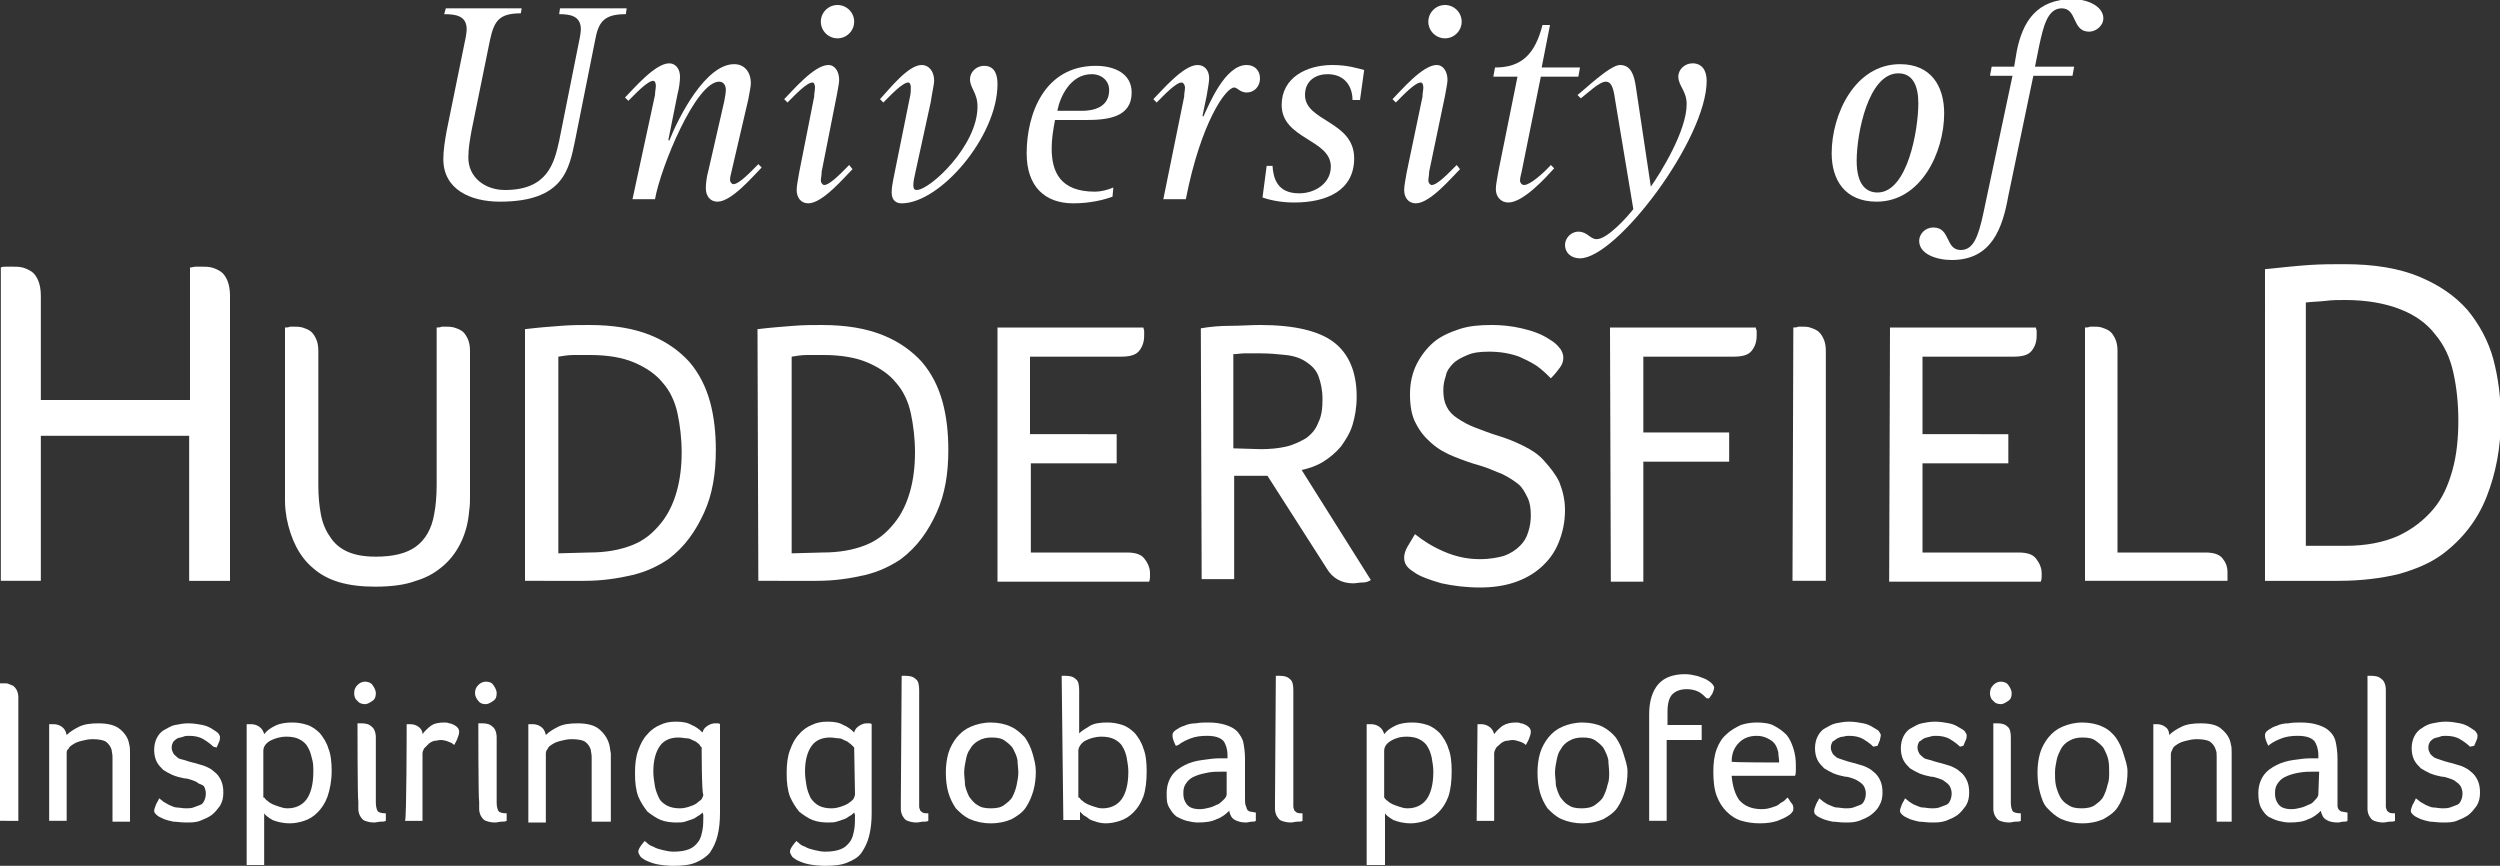 <svg xmlns="http://www.w3.org/2000/svg" xmlns:xlink="http://www.w3.org/1999/xlink" id="Layer_1" x="0px" y="0px" viewBox="0 0 300 103.9" style="enable-background:new 0 0 300 103.9;" xml:space="preserve"><rect x="0" y="0" width="300" height="103.9" fill="#333333" stroke="none"/><style type="text/css">	.st0{fill:#FFFFFF;}</style><g>	<g>		<path class="st0" d="M71.4,4.9c0.4-2.3,1.1-3.2,3.7-3.2L75.2,1h-8l-0.1,0.7c1.3,0,2.6,0.2,2.6,1.8c0,0.3-0.1,1-0.2,1.4l-2.4,12   c-0.6,2.7-1.4,5.9-6.5,5.9c-2.4,0-4.4-1.5-4.4-3.9c0-1.1,0.2-2.2,0.4-3.3l2.2-10.8c0.5-2.3,1.1-3.2,3.7-3.2L62.6,1h-9.1l-0.2,0.7   c1.4,0,2.7,0.2,2.7,1.8c0,0.3-0.1,1-0.2,1.4l-2.2,10.8c-0.2,1.1-0.4,2.3-0.4,3.4c0,3.6,3.2,5.1,6.8,5.1c7.7,0,8.3-4,9-7.3   L71.4,4.9z"></path>		<path class="st0" d="M75.9,23.9h2.7c0.7-3.9,4.9-14.1,7.7-14.1c0.5,0,0.8,0.4,0.8,1c0,0.3-0.1,0.9-0.2,1.4l-1.9,8.3   c-0.2,0.7-0.3,1.5-0.3,2.1c0,0.9,0.5,1.6,1.4,1.6c1.7,0,4.3-3.1,5.3-4.1l-0.4-0.4c-0.9,0.9-2.3,2.4-3,2.4c-0.2,0-0.4-0.3-0.4-0.5   c0-0.3,0.1-0.7,0.2-1.1l2-8.6c0.1-0.6,0.3-1.5,0.3-1.9c0-1.4-0.8-2.3-2-2.3c-3.4,0-6.6,6.2-7.8,9.2l-0.1-0.1l1.1-5.5   c0.2-0.7,0.3-1.6,0.3-2.1c0-0.9-0.5-1.6-1.3-1.6c-1.7,0-4.3,3.1-5.3,4.1l0.4,0.4c0.9-0.9,2.3-2.4,3-2.4c0.2,0,0.3,0.3,0.3,0.6   c0,0.3-0.1,0.7-0.1,1.1L75.9,23.9z"></path>		<path class="st0" d="M101.9,19.8c-0.9,0.9-2.3,2.4-3,2.4c-0.2,0-0.4-0.3-0.4-0.5c0-0.3,0.1-0.7,0.1-1.1l1.8-9.1   c0.1-0.6,0.3-1.5,0.3-1.9c0-1-0.5-1.8-1.3-1.8c-1.7,0-4.3,3.1-5.3,4.1l0.4,0.4c0.9-0.9,2.3-2.4,3-2.4c0.2,0,0.3,0.3,0.3,0.6   c0,0.3-0.1,0.7-0.1,1.1l-1.8,9.1c-0.1,0.7-0.3,1.5-0.3,2.1c0,0.9,0.5,1.6,1.4,1.6c1.7,0,4.3-3.1,5.3-4.1L101.9,19.8z M100.5,4.6   c1.1,0,2-0.9,2-2s-0.9-2-2-2c-1.1,0-2,0.9-2,2C98.5,3.7,99.4,4.6,100.5,4.6"></path>		<path class="st0" d="M111.7,12.2c0.1-0.8,0.4-2.1,0.4-2.5c0-1.1-0.6-1.9-1.5-1.9c-1.6,0-3.8,2.8-5,4.1l0.4,0.4   c0.9-0.9,2.3-2.4,3-2.4c0.2,0,0.3,0.3,0.3,0.6c0,0.3,0,0.7-0.1,1.1l-2,9.9c-0.1,0.5-0.2,1.1-0.2,1.6c0,1,0.6,1.3,1.2,1.3   c4.6,0,11.5-8,11.5-14.3c0-0.9-0.2-2.2-1.6-2.2c-1,0-1.7,0.8-1.7,1.6c0,1.1,0.9,1.6,0.9,3.3c0,4.7-5.7,10-7.3,10   c-0.3,0-0.4-0.2-0.4-0.6c0-0.4,0.1-0.8,0.2-1.3L111.7,12.2z"></path>		<path class="st0" d="M133.6,22.5c-0.7,0.3-1.5,0.5-2.2,0.5c-4.2,0-5.2-2.4-5.2-5.2c0-1.2,0.2-2.3,0.4-3.4h3.7   c2.6,0,5.5-0.3,5.5-3.3c0-2.3-2.1-3.2-4.3-3.2c-6.2,0-8.3,5.8-8.3,10.5c0,4,2.2,6,5.6,6c2.2,0,3.9-0.5,4.7-0.8L133.6,22.5z    M126.9,13.2c0.3-1.5,1.5-4.3,4.1-4.3c1.2,0,2.1,0.8,2.1,1.9c0,2.1-1.9,2.5-3.3,2.5H126.9z"></path>		<path class="st0" d="M139.6,23.9h2.7c1.8-9.2,4.8-13.4,5.8-13.4c0.4,0,0.7,0.6,1.5,0.6c0.9,0,1.6-0.7,1.6-1.7   c0-0.9-0.6-1.6-1.6-1.6c-2.6,0-4.5,4.7-5.2,6.2l-0.1-0.1l0.5-2.4c0.1-0.7,0.3-1.6,0.3-2.1c0-0.9-0.5-1.6-1.4-1.6   c-1.7,0-4.3,3.1-5.3,4.1l0.4,0.4c0.9-0.9,2.3-2.4,3-2.4c0.2,0,0.4,0.3,0.4,0.6c0,0.3-0.1,0.7-0.1,1.1L139.6,23.9z"></path>		<path class="st0" d="M163.2,12l0.5-3.6c-0.8-0.2-2-0.6-3.8-0.6c-3.1,0-6.1,1.5-6.1,4.8c0,4.1,5.9,4.1,5.9,7.4c0,2-1.9,3.2-3.8,3.2   c-2.7,0-3.1-1.9-3.2-3.3h-0.7l-0.5,3.8c0.6,0.2,1.9,0.6,3.8,0.6c4,0,7.2-1.5,7.2-5.3c0-4.5-5.9-4.4-5.9-7.6c0-1.8,1.4-2.5,2.7-2.5   c2.1,0,3,1.5,3,3.1L163.2,12z"></path>		<path class="st0" d="M174.8,19.8c-0.9,0.9-2.3,2.4-3,2.4c-0.2,0-0.4-0.3-0.4-0.5c0-0.3,0.1-0.7,0.1-1.1l1.9-9.1   c0.1-0.6,0.3-1.5,0.3-1.9c0-1-0.5-1.8-1.3-1.8c-1.7,0-4.3,3.1-5.3,4.1l0.4,0.4c0.9-0.9,2.3-2.4,3-2.4c0.2,0,0.3,0.3,0.3,0.6   c0,0.3-0.1,0.7-0.1,1.1l-1.9,9.1c-0.1,0.7-0.3,1.5-0.3,2.1c0,0.9,0.5,1.6,1.4,1.6c1.7,0,4.3-3.1,5.3-4.1L174.8,19.8z M173.4,4.6   c1.1,0,2-0.9,2-2s-0.9-2-2-2c-1.1,0-2,0.9-2,2C171.4,3.7,172.3,4.6,173.4,4.6"></path>		<path class="st0" d="M186.1,19.8c-0.9,1-2.5,2.4-3.2,2.4c-0.3,0-0.5-0.3-0.5-0.5c0-0.3,0.1-0.7,0.2-1.1l2.3-11.4h4.5l0.2-1.1H185   l1-5.1h-0.9c-0.9,3.5-2.5,5.1-5.7,5.1l-0.2,1.1h2.9l-2.3,11.4c-0.1,0.7-0.3,1.5-0.3,2.1c0,0.9,0.6,1.6,1.5,1.6   c1.8,0,4.5-3,5.5-4.1L186.1,19.8z"></path>		<path class="st0" d="M196.3,10.4c-0.2-1.4-0.6-2.6-1.9-2.6c-1.2,0-4.3,3-5.1,3.6l0.4,0.4c0.8-0.6,2.2-2,3-2c0.6,0,0.9,0.6,1.1,2.1   l2.2,13.2c-0.7,0.9-3.1,3.6-4.4,3.6c-0.8,0-1.1-0.9-2.2-0.9c-0.9,0-1.6,0.8-1.6,1.6c0,0.9,0.7,1.6,1.8,1.6   c4.4,0,15.2-14.3,15.2-21.3c0-1.3-0.6-2.1-1.7-2.1c-0.9,0-1.7,0.7-1.7,1.6c0,1.1,1,1.7,1,3.3c0,3.2-3.1,8.2-4.3,9.9L196.3,10.4z"></path>		<path class="st0" d="M225.2,24.2c5.3,0,8.1-5.9,8.1-10.6c0-3.3-1.6-5.9-5.3-5.9c-5.4,0-8.2,6-8.2,10.7   C219.8,21.6,221.4,24.2,225.2,24.2 M222.8,19.3c0-3.3,1.4-10.5,5-10.5c1.8,0,2.4,1.6,2.4,3.6c0,3.2-1.3,10.7-4.9,10.7   C223.9,23.1,222.8,22.1,222.8,19.3"></path>		<path class="st0" d="M244,9.1h4.7l0.2-1.1h-4.7l0.5-2.5c0.5-2.3,1-4.5,2.7-4.5c1.9,0,1.2,2.8,3.3,2.8c0.8,0,1.7-0.7,1.7-1.6   c0-1.4-1.8-2.3-3.7-2.3c-4.3,0-6,2.7-6.7,6.3l-0.3,1.8h-2.7l-0.2,1.1h2.7L238,25.6c-0.6,2.8-1.2,4.4-2.7,4.4   c-1.9,0-1.2-2.7-3.3-2.7c-1,0-1.7,0.8-1.7,1.6c0,1.6,2.1,2.3,3.9,2.3c4.8,0,6.1-3.8,6.8-7.7L244,9.1z"></path>	</g>	<g>		<path class="st0" d="M0,82c0.1,0,0.2,0,0.3,0c0.1,0,0.2,0,0.3,0c0.2,0,0.3,0,0.5,0.1s0.3,0.1,0.5,0.2c0.1,0.1,0.3,0.3,0.4,0.5   c0.1,0.2,0.2,0.5,0.2,0.8v14.9H0V82z"></path>		<path class="st0" d="M5.9,86.9c0.1,0,0.2,0,0.3,0c0.1,0,0.1,0,0.2,0c0.4,0,0.7,0.1,1,0.3c0.3,0.2,0.5,0.5,0.6,1   c0.4-0.4,0.9-0.7,1.5-1c0.6-0.3,1.4-0.4,2.3-0.4c1.1,0,2,0.2,2.6,0.7c0.6,0.5,1,1.1,1.1,1.8c0.1,0.3,0.1,0.7,0.1,1.1   c0,0.4,0,0.8,0,1.2v7h-2.1v-6.9c0-0.3,0-0.6,0-0.9s-0.1-0.6-0.1-0.8c-0.1-0.4-0.4-0.8-0.7-1s-0.9-0.3-1.6-0.3   c-0.5,0-0.9,0.1-1.3,0.2c-0.4,0.1-0.7,0.2-1,0.4c-0.3,0.2-0.5,0.3-0.6,0.6C8.1,89.9,8,90.1,8,90.3v8.2H5.9V86.9z"></path>		<path class="st0" d="M25.6,89.6c-0.3-0.3-0.7-0.6-1.2-0.9s-1.1-0.4-1.7-0.4c-0.2,0-0.5,0-0.7,0.1s-0.5,0.1-0.7,0.2   s-0.4,0.3-0.5,0.4c-0.1,0.2-0.2,0.4-0.2,0.7c0,0.3,0.1,0.5,0.2,0.7s0.3,0.3,0.5,0.5s0.5,0.2,0.8,0.3c0.3,0.1,0.6,0.2,1,0.3   c0.5,0.1,1,0.3,1.4,0.4c0.5,0.2,0.9,0.4,1.2,0.7c0.4,0.3,0.6,0.6,0.8,1c0.2,0.4,0.3,0.9,0.3,1.5s-0.1,1.1-0.4,1.6   c-0.3,0.4-0.6,0.8-1,1.1c-0.4,0.3-0.9,0.5-1.4,0.7c-0.5,0.2-1.1,0.2-1.7,0.2c-0.6,0-1.1-0.1-1.5-0.1c-0.5-0.1-0.8-0.2-1.1-0.3   c-0.4-0.2-0.7-0.3-0.9-0.5c-0.2-0.2-0.3-0.3-0.3-0.5c0-0.2,0.1-0.4,0.2-0.7s0.3-0.5,0.4-0.8c0.1,0.1,0.3,0.2,0.5,0.4   c0.2,0.1,0.5,0.3,0.7,0.4c0.3,0.1,0.6,0.3,0.9,0.3s0.7,0.1,1.1,0.1c0.3,0,0.6,0,0.9-0.1s0.5-0.2,0.8-0.3s0.4-0.3,0.5-0.5   c0.1-0.2,0.2-0.5,0.2-0.9c0-0.3-0.1-0.6-0.2-0.8S24,94.1,23.8,94c-0.2-0.2-0.5-0.3-0.8-0.4c-0.3-0.1-0.6-0.2-0.9-0.2   c-0.5-0.1-0.9-0.2-1.4-0.4c-0.4-0.2-0.8-0.4-1.1-0.6c-0.3-0.3-0.6-0.6-0.8-1s-0.3-0.9-0.3-1.4c0-0.5,0.1-1,0.3-1.4   c0.2-0.4,0.5-0.8,0.9-1s0.8-0.5,1.3-0.6s1-0.2,1.6-0.2c0.6,0,1.2,0.1,1.7,0.2s0.9,0.3,1.2,0.5c0.3,0.2,0.5,0.3,0.7,0.5   c0.1,0.2,0.2,0.3,0.2,0.4c0,0.2,0,0.4-0.1,0.6c-0.1,0.2-0.2,0.5-0.3,0.7L25.6,89.6z"></path>		<path class="st0" d="M29.6,86.9c0.1,0,0.2,0,0.3,0c0.1,0,0.1,0,0.2,0c0.4,0,0.7,0.1,1,0.3s0.5,0.5,0.6,0.9c0.3-0.4,0.7-0.7,1.3-1   c0.6-0.3,1.3-0.4,2.1-0.4c0.6,0,1.2,0.1,1.8,0.3c0.6,0.2,1.1,0.6,1.5,1c0.4,0.5,0.8,1.1,1,1.8c0.3,0.7,0.4,1.7,0.4,2.7   c0,1.2-0.2,2.2-0.5,3.1c-0.3,0.8-0.7,1.4-1.2,1.9c-0.5,0.5-1,0.8-1.6,1c-0.6,0.2-1.2,0.3-1.7,0.3c-0.9,0-1.6-0.2-2.1-0.4   c-0.5-0.3-0.9-0.6-1-0.8v6.2h-2.1V86.9z M31.7,95.7c0.1,0.1,0.2,0.3,0.4,0.4c0.2,0.2,0.4,0.3,0.6,0.4c0.2,0.1,0.5,0.2,0.8,0.3   c0.3,0.1,0.6,0.2,1,0.2c1,0,1.8-0.4,2.3-1.1c0.5-0.7,0.8-1.8,0.8-3.3c0-0.6,0-1.1-0.2-1.7c-0.1-0.5-0.3-1-0.5-1.3   c-0.2-0.4-0.6-0.7-1-0.9c-0.4-0.2-0.9-0.3-1.5-0.3c-0.8,0-1.4,0.2-2,0.5c-0.5,0.3-0.8,0.7-0.8,1.2V95.7z"></path>		<path class="st0" d="M42.5,83.2c0-0.4,0.1-0.7,0.4-1s0.6-0.4,0.9-0.4s0.7,0.1,0.9,0.4s0.4,0.6,0.4,1c0,0.4-0.1,0.7-0.4,0.9   s-0.6,0.4-0.9,0.4s-0.7-0.1-0.9-0.4C42.6,83.9,42.5,83.5,42.5,83.2z M42.9,86.8c0.1,0,0.2,0,0.3,0s0.1,0,0.2,0   c0.5,0,0.9,0.1,1.2,0.4c0.3,0.2,0.5,0.7,0.5,1.3v7.8c0,0.5,0.1,0.8,0.2,1c0.1,0.2,0.5,0.3,1,0.3v0.9c-0.2,0.1-0.3,0.1-0.6,0.1   c-0.3,0-0.5,0.1-0.8,0.1c-0.5,0-0.8-0.1-1.1-0.2s-0.4-0.3-0.6-0.6c-0.1-0.2-0.2-0.5-0.2-0.8s0-0.6,0-0.9   C42.9,96.1,42.9,86.8,42.9,86.8z"></path>		<path class="st0" d="M48.8,86.9c0.1,0,0.2,0,0.3,0s0.1,0,0.1,0c0.4,0,0.7,0.1,1,0.3c0.3,0.2,0.5,0.5,0.5,0.9c0.2-0.3,0.6-0.7,1-1   s1-0.4,1.6-0.4c0.2,0,0.4,0,0.6,0.1c0.2,0,0.4,0.1,0.6,0.2c0.2,0.1,0.3,0.2,0.4,0.3c0.1,0.1,0.2,0.3,0.2,0.5   c0,0.3-0.1,0.5-0.2,0.8c-0.1,0.3-0.3,0.6-0.4,0.8c-0.2-0.2-0.4-0.3-0.7-0.4c-0.2-0.1-0.6-0.2-0.9-0.2c-0.3,0-0.5,0.1-0.8,0.1   c-0.3,0.1-0.5,0.2-0.7,0.4c-0.2,0.2-0.3,0.3-0.5,0.5c-0.1,0.2-0.2,0.4-0.2,0.6v8.1h-2.1C48.8,98.5,48.8,86.9,48.8,86.9z"></path>		<path class="st0" d="M57,83.2c0-0.4,0.1-0.7,0.4-1s0.6-0.4,0.9-0.4c0.4,0,0.7,0.1,0.9,0.4s0.4,0.6,0.4,1c0,0.4-0.1,0.7-0.4,0.9   s-0.6,0.4-0.9,0.4c-0.4,0-0.7-0.1-0.9-0.4C57.2,83.9,57,83.5,57,83.2z M57.4,86.8c0.1,0,0.2,0,0.3,0s0.1,0,0.2,0   c0.5,0,0.9,0.1,1.2,0.4c0.3,0.2,0.5,0.7,0.5,1.3v7.8c0,0.5,0.1,0.8,0.2,1c0.1,0.2,0.5,0.3,1,0.3v0.9c-0.2,0.1-0.3,0.1-0.6,0.1   c-0.3,0-0.5,0.1-0.8,0.1c-0.5,0-0.8-0.1-1.1-0.2s-0.4-0.3-0.6-0.6c-0.1-0.2-0.2-0.5-0.2-0.8c0-0.3,0-0.6,0-0.9   C57.4,96.1,57.4,86.8,57.4,86.8z"></path>		<path class="st0" d="M63.4,86.9c0.1,0,0.2,0,0.3,0s0.1,0,0.2,0c0.4,0,0.7,0.1,1,0.3c0.3,0.2,0.5,0.5,0.6,1c0.4-0.4,0.9-0.7,1.5-1   s1.4-0.4,2.3-0.4c1.1,0,2,0.2,2.6,0.7s1,1.1,1.2,1.8c0.1,0.3,0.1,0.7,0.2,1.1c0,0.4,0,0.8,0,1.2v7H71v-6.9c0-0.3,0-0.6,0-0.9   c0-0.3-0.1-0.6-0.1-0.8c-0.1-0.4-0.4-0.8-0.7-1s-0.9-0.3-1.6-0.3c-0.5,0-0.9,0.1-1.3,0.2c-0.4,0.1-0.7,0.2-1,0.4   c-0.3,0.2-0.5,0.3-0.6,0.6c-0.2,0.2-0.2,0.4-0.2,0.6v8.2h-2.1L63.4,86.9L63.4,86.9z"></path>		<path class="st0" d="M84.3,97.5c-0.1,0.1-0.3,0.3-0.5,0.4s-0.4,0.3-0.7,0.4c-0.3,0.1-0.6,0.2-0.9,0.3c-0.3,0.1-0.7,0.1-1.1,0.1   c-0.6,0-1.3-0.1-1.8-0.3s-1.1-0.6-1.6-1c-0.4-0.5-0.8-1.1-1.1-1.8c-0.3-0.8-0.4-1.7-0.4-2.8c0-1.1,0.1-2,0.4-2.8s0.6-1.4,1.1-1.9   c0.4-0.5,1-0.9,1.5-1.1c0.6-0.3,1.2-0.4,1.9-0.4c0.8,0,1.4,0.1,1.9,0.4c0.5,0.2,0.9,0.5,1.3,0.9c0.1-0.4,0.3-0.6,0.6-0.8   c0.3-0.2,0.6-0.3,0.9-0.3c0.1,0,0.2,0,0.3,0s0.2,0,0.3,0.1v10.7c0,1-0.1,1.9-0.3,2.7s-0.5,1.4-0.9,2c-0.4,0.5-1,0.9-1.7,1.2   s-1.6,0.4-2.7,0.4c-0.8,0-1.5-0.1-2-0.2s-1-0.3-1.4-0.5c-0.3-0.2-0.5-0.3-0.6-0.5s-0.2-0.3-0.2-0.5c0-0.2,0.1-0.4,0.3-0.7   s0.4-0.5,0.5-0.6c0,0.1,0.1,0.1,0.3,0.3s0.4,0.3,0.7,0.4c0.3,0.2,0.7,0.3,1.1,0.4c0.4,0.1,0.9,0.2,1.3,0.2c0.8,0,1.4-0.1,1.9-0.3   c0.5-0.2,0.8-0.5,1.1-0.9s0.4-0.9,0.5-1.4s0.1-1.2,0.1-1.8L84.3,97.5L84.3,97.5z M84.2,89.7L84.2,89.7c-0.1-0.1-0.2-0.2-0.3-0.4   c-0.2-0.1-0.3-0.3-0.6-0.4s-0.5-0.3-0.8-0.3s-0.7-0.1-1.1-0.1c-0.9,0-1.7,0.3-2.2,1s-0.8,1.7-0.8,3.1c0,0.6,0.1,1.2,0.2,1.8   c0.1,0.5,0.3,1,0.5,1.4c0.2,0.4,0.6,0.7,1,0.9s0.9,0.3,1.5,0.3c0.4,0,0.8-0.1,1.1-0.2s0.6-0.2,0.9-0.4c0.2-0.2,0.4-0.3,0.6-0.5   c0.1-0.2,0.2-0.4,0.2-0.6C84.2,95.4,84.2,89.7,84.2,89.7z"></path>		<path class="st0" d="M102.5,97.5c-0.1,0.1-0.3,0.3-0.5,0.4s-0.4,0.3-0.7,0.4c-0.3,0.1-0.6,0.2-0.9,0.3c-0.3,0.1-0.7,0.1-1.1,0.1   c-0.6,0-1.3-0.1-1.8-0.3s-1.1-0.6-1.6-1c-0.4-0.5-0.8-1.1-1.1-1.8c-0.3-0.8-0.4-1.7-0.4-2.8c0-1.1,0.1-2,0.4-2.8s0.6-1.4,1.1-1.9   c0.4-0.5,1-0.9,1.5-1.1c0.6-0.3,1.2-0.4,1.9-0.4c0.8,0,1.4,0.1,1.9,0.4c0.5,0.2,0.9,0.5,1.3,0.9c0.1-0.4,0.3-0.6,0.6-0.8   c0.3-0.2,0.6-0.3,0.9-0.3c0.1,0,0.2,0,0.3,0s0.2,0,0.3,0.1v10.7c0,1-0.1,1.9-0.3,2.7c-0.2,0.8-0.5,1.4-0.9,2s-1,0.9-1.7,1.2   s-1.6,0.4-2.7,0.4c-0.8,0-1.5-0.1-2-0.2s-1-0.3-1.4-0.5c-0.3-0.2-0.5-0.3-0.6-0.5c-0.1-0.2-0.2-0.3-0.2-0.5c0-0.2,0.1-0.4,0.3-0.7   s0.4-0.5,0.5-0.6c0,0.1,0.1,0.1,0.3,0.3s0.4,0.3,0.7,0.4c0.3,0.2,0.7,0.3,1.1,0.4c0.4,0.1,0.9,0.2,1.3,0.2c0.8,0,1.4-0.1,1.9-0.3   c0.5-0.2,0.8-0.5,1.1-0.9c0.3-0.4,0.4-0.9,0.5-1.4s0.1-1.2,0.1-1.8L102.5,97.5L102.5,97.5z M102.5,89.7L102.5,89.7   c-0.1-0.1-0.2-0.2-0.4-0.4c-0.2-0.1-0.3-0.3-0.6-0.4s-0.5-0.3-0.8-0.3s-0.7-0.1-1.1-0.1c-0.9,0-1.7,0.3-2.2,1s-0.8,1.7-0.8,3.1   c0,0.6,0.1,1.2,0.2,1.8c0.1,0.5,0.3,1,0.5,1.4c0.3,0.4,0.6,0.7,1,0.9s0.9,0.3,1.5,0.3c0.4,0,0.8-0.1,1.1-0.2s0.6-0.2,0.9-0.4   s0.4-0.3,0.6-0.5c0.1-0.2,0.2-0.4,0.2-0.6L102.5,89.7L102.5,89.7z"></path>		<path class="st0" d="M108.2,81.1c0.1,0,0.2,0,0.3,0s0.1,0,0.2,0c0.5,0,0.9,0.1,1.2,0.4c0.3,0.2,0.4,0.7,0.4,1.3v13.4   c0,0.2,0,0.4,0,0.6c0,0.2,0.1,0.3,0.1,0.4s0.2,0.2,0.3,0.3c0.2,0.1,0.4,0.1,0.7,0.1v0.9c-0.2,0.1-0.3,0.1-0.6,0.1   c-0.3,0-0.5,0.1-0.8,0.1c-0.5,0-0.8-0.1-1.1-0.2s-0.4-0.3-0.6-0.6c-0.1-0.2-0.2-0.5-0.2-0.8c0-0.3,0-0.6,0-0.9L108.2,81.1   L108.2,81.1z"></path>		<path class="st0" d="M124.3,92.6c0,0.8-0.1,1.6-0.3,2.3c-0.2,0.7-0.5,1.4-0.9,2s-1,1-1.7,1.4c-0.7,0.3-1.5,0.5-2.5,0.5   c-1,0-1.8-0.2-2.5-0.5c-0.7-0.3-1.2-0.8-1.7-1.3c-0.4-0.6-0.7-1.2-0.9-1.9c-0.2-0.7-0.3-1.5-0.3-2.4c0-0.8,0.1-1.6,0.3-2.3   c0.2-0.7,0.6-1.4,1-1.9c0.5-0.6,1-1,1.7-1.3s1.5-0.5,2.4-0.5c0.9,0,1.8,0.2,2.4,0.5c0.7,0.3,1.2,0.8,1.7,1.3   c0.4,0.6,0.7,1.2,0.9,1.9S124.3,91.8,124.3,92.6z M122.2,92.7c0-0.5-0.1-1-0.1-1.5c-0.1-0.5-0.3-0.9-0.5-1.3s-0.6-0.7-1-1   c-0.4-0.3-0.9-0.4-1.6-0.4c-0.6,0-1.1,0.1-1.6,0.4c-0.4,0.2-0.8,0.6-1,1c-0.3,0.4-0.4,0.8-0.5,1.3s-0.2,1-0.2,1.5s0.1,1,0.1,1.5   c0.1,0.5,0.3,1,0.5,1.4c0.3,0.4,0.6,0.8,1,1c0.4,0.3,0.9,0.4,1.6,0.4c0.7,0,1.2-0.1,1.6-0.4c0.4-0.3,0.8-0.6,1-1s0.4-0.9,0.5-1.4   C122.1,93.7,122.2,93.2,122.2,92.7z"></path>		<path class="st0" d="M127.4,81.1c0.1,0,0.2,0,0.3,0s0.1,0,0.2,0c0.5,0,0.9,0.1,1.2,0.4c0.3,0.2,0.4,0.7,0.4,1.3v5.2   c0.3-0.3,0.8-0.6,1.3-0.9c0.5-0.3,1.2-0.4,2.1-0.4c0.6,0,1.2,0.1,1.8,0.3s1.1,0.6,1.5,1c0.4,0.5,0.8,1.1,1,1.8   c0.3,0.7,0.4,1.7,0.4,2.7c0,1.2-0.1,2.2-0.4,3.1c-0.3,0.8-0.7,1.4-1.2,1.9c-0.5,0.5-1,0.8-1.6,1c-0.6,0.2-1.2,0.3-1.7,0.3   c-0.5,0-0.9-0.1-1.2-0.2s-0.7-0.2-0.9-0.4s-0.5-0.3-0.6-0.4c-0.2-0.2-0.3-0.3-0.4-0.4v1h-2L127.4,81.1L127.4,81.1z M129.5,95.7   c0.1,0.1,0.2,0.3,0.4,0.4c0.2,0.2,0.4,0.3,0.6,0.4s0.5,0.2,0.8,0.3s0.6,0.2,1,0.2c1,0,1.8-0.4,2.3-1.1c0.5-0.7,0.8-1.8,0.8-3.3   c0-0.6-0.1-1.1-0.2-1.7c-0.1-0.5-0.3-1-0.5-1.3c-0.2-0.4-0.6-0.7-1-0.9c-0.4-0.2-0.9-0.3-1.5-0.3c-0.8,0-1.4,0.2-2,0.5   c-0.5,0.3-0.8,0.8-0.8,1.2V95.7z"></path>		<path class="st0" d="M141.1,89.5c-0.1-0.2-0.2-0.4-0.3-0.7s-0.1-0.4-0.1-0.6c0-0.2,0.1-0.4,0.4-0.6c0.3-0.2,0.6-0.4,1-0.5   c0.4-0.2,0.9-0.3,1.4-0.3c0.5-0.1,1-0.1,1.5-0.1c0.8,0,1.5,0.1,2.1,0.3c0.6,0.2,1,0.4,1.4,0.8c0.3,0.4,0.6,0.8,0.7,1.3   s0.2,1.2,0.2,1.9v4.8c0,0.4,0,0.7,0.1,0.9s0.1,0.4,0.2,0.5s0.2,0.2,0.4,0.2c0.1,0,0.4,0.1,0.6,0.1v1c-0.1,0.1-0.3,0.1-0.5,0.1   c-0.2,0-0.4,0.1-0.7,0.1c-0.5,0-0.9-0.1-1.3-0.3c-0.4-0.2-0.6-0.6-0.7-1.1c-0.4,0.4-0.9,0.8-1.5,1c-0.6,0.3-1.3,0.4-2.3,0.4   c-0.4,0-0.9-0.1-1.3-0.2c-0.4-0.1-0.8-0.3-1.2-0.5c-0.4-0.3-0.6-0.6-0.9-1.1s-0.3-1-0.3-1.7c0-0.8,0.2-1.5,0.6-2.1s1-1,1.6-1.3   c0.6-0.3,1.3-0.5,2.1-0.6c0.7-0.1,1.4-0.2,2-0.2c0.1,0,0.3,0,0.5,0s0.4,0,0.5,0v-0.4c0-0.7-0.2-1.3-0.5-1.7c-0.4-0.4-1-0.6-2-0.6   c-0.7,0-1.4,0.1-1.9,0.3c-0.5,0.2-1,0.4-1.5,0.8L141.1,89.5L141.1,89.5z M147.3,92.6h-0.7c-0.5,0-1.1,0-1.6,0.1s-1,0.2-1.5,0.4   s-0.8,0.4-1.1,0.8s-0.4,0.7-0.4,1.3c0,0.5,0.1,0.9,0.4,1.3c0.3,0.4,0.8,0.6,1.6,0.6c0.4,0,0.8-0.1,1.2-0.2s0.7-0.3,1-0.4   c0.3-0.2,0.5-0.4,0.7-0.6s0.3-0.4,0.3-0.6V92.6z"></path>		<path class="st0" d="M153.1,81.1c0.1,0,0.2,0,0.3,0c0.1,0,0.1,0,0.2,0c0.5,0,0.9,0.1,1.2,0.4c0.3,0.2,0.4,0.7,0.4,1.3v13.4   c0,0.2,0,0.4,0,0.6c0,0.2,0.1,0.3,0.1,0.4s0.2,0.2,0.3,0.3c0.2,0.1,0.4,0.1,0.7,0.1v0.9c-0.1,0.1-0.4,0.1-0.6,0.1   c-0.3,0-0.5,0.1-0.8,0.1c-0.5,0-0.8-0.1-1.1-0.2s-0.4-0.3-0.6-0.6c-0.1-0.2-0.2-0.5-0.2-0.8s0-0.6,0-0.9L153.1,81.1L153.1,81.1z"></path>		<path class="st0" d="M164,86.9c0.1,0,0.2,0,0.3,0c0.1,0,0.1,0,0.2,0c0.4,0,0.7,0.1,1,0.3c0.3,0.2,0.5,0.5,0.6,0.9   c0.3-0.4,0.7-0.7,1.3-1c0.6-0.3,1.3-0.4,2.1-0.4c0.6,0,1.2,0.1,1.8,0.3s1.1,0.6,1.5,1c0.4,0.5,0.8,1.1,1,1.8   c0.3,0.7,0.4,1.7,0.4,2.7c0,1.2-0.1,2.2-0.4,3.1c-0.3,0.8-0.7,1.4-1.2,1.9s-1,0.8-1.6,1c-0.6,0.2-1.2,0.3-1.7,0.3   c-0.9,0-1.6-0.2-2.1-0.4c-0.5-0.3-0.9-0.6-1-0.8v6.2H164L164,86.9L164,86.9z M166.1,95.7c0.1,0.1,0.2,0.3,0.4,0.4   c0.2,0.2,0.4,0.3,0.6,0.4s0.5,0.2,0.8,0.3s0.6,0.2,1,0.2c1,0,1.8-0.4,2.3-1.1c0.5-0.7,0.8-1.8,0.8-3.3c0-0.6-0.1-1.1-0.2-1.7   c-0.1-0.5-0.3-1-0.5-1.3c-0.2-0.4-0.6-0.7-1-0.9c-0.4-0.2-0.9-0.3-1.5-0.3c-0.8,0-1.4,0.2-1.9,0.5c-0.5,0.3-0.8,0.7-0.8,1.2V95.7z   "></path>		<path class="st0" d="M177.3,86.9c0.1,0,0.2,0,0.3,0c0.1,0,0.1,0,0.1,0c0.4,0,0.7,0.1,1,0.3c0.3,0.2,0.5,0.5,0.6,0.9   c0.2-0.3,0.6-0.7,1-1c0.5-0.3,1-0.4,1.6-0.4c0.2,0,0.4,0,0.6,0.1c0.2,0,0.4,0.1,0.6,0.2c0.2,0.1,0.3,0.2,0.4,0.3   c0.1,0.1,0.2,0.3,0.2,0.5c0,0.3-0.1,0.5-0.2,0.8c-0.1,0.3-0.3,0.6-0.4,0.8c-0.2-0.2-0.4-0.3-0.7-0.4c-0.3-0.1-0.6-0.2-0.9-0.2   c-0.3,0-0.5,0.1-0.8,0.1c-0.3,0.1-0.5,0.2-0.7,0.4c-0.2,0.2-0.4,0.3-0.5,0.5c-0.1,0.2-0.2,0.4-0.2,0.6v8.1h-2.1L177.3,86.9   L177.3,86.9z"></path>	</g>	<g>		<path class="st0" d="M195.3,92.6c0,0.8-0.1,1.6-0.3,2.3s-0.5,1.4-0.9,2c-0.4,0.6-1,1-1.7,1.4c-0.7,0.3-1.5,0.5-2.5,0.5   c-1,0-1.8-0.2-2.5-0.5c-0.7-0.3-1.2-0.8-1.7-1.3c-0.4-0.6-0.7-1.2-0.9-1.9c-0.2-0.7-0.3-1.5-0.3-2.4c0-0.8,0.1-1.6,0.3-2.3   c0.2-0.7,0.6-1.4,1-1.9c0.5-0.6,1-1,1.7-1.3c0.7-0.3,1.5-0.5,2.4-0.5c0.9,0,1.8,0.2,2.4,0.5s1.2,0.8,1.6,1.3   c0.4,0.6,0.7,1.2,0.9,1.9S195.3,91.8,195.3,92.6z M193.1,92.7c0-0.5-0.1-1-0.1-1.5c-0.1-0.5-0.3-0.9-0.5-1.3s-0.6-0.7-1-1   s-0.9-0.4-1.6-0.4c-0.6,0-1.1,0.1-1.6,0.4c-0.4,0.2-0.8,0.6-1,1c-0.3,0.4-0.4,0.8-0.5,1.3s-0.2,1-0.2,1.5s0.1,1,0.1,1.5   c0.1,0.5,0.3,1,0.5,1.4c0.3,0.4,0.6,0.8,1,1c0.4,0.3,0.9,0.4,1.6,0.4c0.6,0,1.2-0.1,1.6-0.4c0.4-0.3,0.8-0.6,1-1s0.4-0.9,0.5-1.4   C193.1,93.7,193.1,93.2,193.1,92.7z"></path>		<path class="st0" d="M197.9,85.7c0-1.6,0.4-2.8,1.1-3.6c0.7-0.8,1.8-1.2,3.2-1.2c0.5,0,1,0.1,1.4,0.2c0.4,0.1,0.8,0.3,1.1,0.4   c0.3,0.2,0.5,0.3,0.7,0.5s0.3,0.4,0.3,0.5c0,0.2-0.1,0.4-0.2,0.7c-0.1,0.2-0.3,0.4-0.4,0.6h-0.3c-0.3-0.3-0.6-0.6-1-0.8   c-0.4-0.2-0.9-0.3-1.4-0.3c-0.7,0-1.3,0.2-1.7,0.6s-0.6,1.1-0.6,2.1v1.6h4.1v1.8H200v9.7h-2.1L197.9,85.7L197.9,85.7z"></path>	</g>	<g>		<path class="st0" d="M207.8,93.1c0.1,1.2,0.4,2.2,0.9,2.9c0.6,0.7,1.5,1.1,2.7,1.1c0.5,0,0.9-0.1,1.2-0.2s0.7-0.2,0.9-0.4   s0.5-0.3,0.6-0.4c0.2-0.2,0.3-0.3,0.4-0.4c0.2,0.2,0.3,0.5,0.5,0.7s0.2,0.5,0.2,0.6c0,0.1,0,0.3-0.1,0.4c-0.1,0.1-0.2,0.3-0.4,0.4   c-0.4,0.3-0.9,0.5-1.4,0.7c-0.6,0.2-1.3,0.3-2.1,0.3c-0.8,0-1.5-0.1-2.2-0.3s-1.3-0.6-1.8-1.1s-0.9-1.1-1.2-1.9s-0.4-1.8-0.4-2.9   c0-1,0.1-1.9,0.4-2.7s0.7-1.4,1.2-1.8c0.5-0.5,1.1-0.8,1.7-1.1c0.6-0.2,1.3-0.3,1.9-0.3c0.8,0,1.6,0.1,2.1,0.4   c0.6,0.3,1.1,0.7,1.5,1.1c0.4,0.5,0.6,1,0.8,1.6c0.2,0.6,0.3,1.3,0.3,1.9c0,0.2,0,0.5,0,0.7s0,0.5-0.1,0.7H207.8z M213.5,91.5   c0-0.4-0.1-0.8-0.1-1.2c-0.1-0.4-0.2-0.7-0.4-1c-0.2-0.3-0.5-0.5-0.9-0.7c-0.4-0.2-0.8-0.3-1.3-0.3c-0.9,0-1.6,0.3-2.1,0.8   c-0.6,0.6-0.9,1.3-0.9,2.3C207.8,91.5,213.5,91.5,213.5,91.5z"></path>		<path class="st0" d="M224.8,89.6c-0.3-0.3-0.7-0.6-1.2-0.9c-0.5-0.3-1.1-0.4-1.7-0.4c-0.2,0-0.4,0-0.7,0.1c-0.3,0-0.5,0.1-0.7,0.2   s-0.4,0.3-0.6,0.4c-0.1,0.2-0.2,0.4-0.2,0.7c0,0.3,0.1,0.5,0.2,0.7s0.3,0.3,0.5,0.5c0.2,0.1,0.5,0.2,0.8,0.3   c0.3,0.1,0.6,0.2,1,0.3c0.5,0.1,1,0.3,1.4,0.4c0.5,0.2,0.9,0.4,1.2,0.7c0.4,0.3,0.6,0.6,0.8,1c0.2,0.4,0.3,0.9,0.3,1.5   s-0.1,1.1-0.4,1.6c-0.2,0.4-0.6,0.8-1,1.1c-0.4,0.3-0.9,0.5-1.4,0.7c-0.6,0.2-1.1,0.2-1.7,0.2c-0.6,0-1.1-0.1-1.5-0.1   c-0.5-0.1-0.8-0.2-1.1-0.3c-0.4-0.2-0.7-0.3-0.9-0.5c-0.2-0.2-0.2-0.3-0.2-0.5c0-0.2,0.1-0.4,0.2-0.7s0.3-0.5,0.4-0.8   c0.1,0.1,0.3,0.2,0.5,0.4c0.2,0.1,0.4,0.3,0.7,0.4c0.3,0.1,0.6,0.3,0.9,0.3s0.7,0.1,1.1,0.1c0.3,0,0.6,0,0.9-0.1s0.5-0.2,0.8-0.3   s0.4-0.3,0.5-0.5s0.2-0.5,0.2-0.9c0-0.3-0.1-0.6-0.2-0.8s-0.3-0.4-0.6-0.6s-0.5-0.3-0.8-0.4c-0.3-0.1-0.6-0.2-0.9-0.2   c-0.5-0.1-0.9-0.2-1.4-0.4c-0.4-0.2-0.8-0.4-1.1-0.6c-0.3-0.3-0.6-0.6-0.8-1c-0.2-0.4-0.3-0.9-0.3-1.4c0-0.5,0.1-1,0.3-1.4   c0.2-0.4,0.5-0.8,0.9-1s0.8-0.5,1.3-0.6s1-0.2,1.6-0.2c0.6,0,1.2,0.1,1.7,0.2s0.9,0.3,1.2,0.5c0.3,0.2,0.6,0.3,0.7,0.5   c0.1,0.2,0.2,0.3,0.2,0.4c0,0.2-0.1,0.4-0.1,0.6c-0.1,0.2-0.2,0.5-0.3,0.7L224.8,89.6z"></path>		<path class="st0" d="M235.2,89.6c-0.3-0.3-0.7-0.6-1.2-0.9c-0.5-0.3-1.1-0.4-1.7-0.4c-0.2,0-0.4,0-0.7,0.1s-0.5,0.1-0.7,0.2   s-0.4,0.3-0.6,0.4c-0.1,0.2-0.2,0.4-0.2,0.7c0,0.3,0.1,0.5,0.2,0.7s0.3,0.3,0.5,0.5s0.5,0.2,0.8,0.3c0.3,0.1,0.6,0.2,1,0.3   c0.5,0.1,1,0.3,1.4,0.4c0.5,0.2,0.9,0.4,1.2,0.7c0.4,0.3,0.6,0.6,0.8,1c0.2,0.4,0.3,0.9,0.3,1.5s-0.1,1.1-0.4,1.6   c-0.3,0.4-0.6,0.8-1,1.1c-0.4,0.3-0.9,0.5-1.4,0.7c-0.6,0.2-1.1,0.2-1.7,0.2c-0.6,0-1.1-0.1-1.5-0.1c-0.5-0.1-0.8-0.2-1.1-0.3   c-0.4-0.2-0.7-0.3-0.9-0.5c-0.2-0.2-0.3-0.3-0.3-0.5c0-0.2,0.1-0.4,0.2-0.7s0.3-0.5,0.4-0.8c0.1,0.1,0.3,0.2,0.5,0.4   c0.2,0.1,0.4,0.3,0.7,0.4c0.3,0.1,0.6,0.3,0.9,0.3s0.7,0.1,1.1,0.1c0.3,0,0.6,0,0.9-0.1s0.5-0.2,0.8-0.3s0.4-0.3,0.5-0.5   s0.2-0.5,0.2-0.9c0-0.3-0.1-0.6-0.2-0.8s-0.3-0.4-0.6-0.6c-0.2-0.2-0.5-0.3-0.8-0.4c-0.3-0.1-0.6-0.2-0.9-0.2   c-0.5-0.1-0.9-0.2-1.4-0.4c-0.4-0.2-0.8-0.4-1.1-0.6c-0.3-0.3-0.6-0.6-0.8-1c-0.2-0.4-0.3-0.9-0.3-1.4c0-0.5,0.1-1,0.3-1.4   c0.2-0.4,0.5-0.8,0.9-1s0.8-0.5,1.3-0.6s1-0.2,1.6-0.2c0.6,0,1.2,0.1,1.7,0.2s0.9,0.3,1.2,0.5c0.3,0.2,0.6,0.3,0.7,0.5   c0.1,0.2,0.2,0.3,0.2,0.4c0,0.2,0,0.4-0.1,0.6c-0.1,0.2-0.2,0.5-0.3,0.7L235.2,89.6z"></path>		<path class="st0" d="M238.8,83.2c0-0.4,0.1-0.7,0.4-1s0.6-0.4,0.9-0.4s0.7,0.1,0.9,0.4s0.4,0.6,0.4,1c0,0.4-0.1,0.7-0.4,0.9   s-0.6,0.4-0.9,0.4s-0.7-0.1-0.9-0.4C238.9,83.9,238.8,83.5,238.8,83.2z M239.2,86.8c0.1,0,0.2,0,0.3,0c0.1,0,0.1,0,0.2,0   c0.5,0,0.9,0.1,1.2,0.4c0.3,0.2,0.4,0.7,0.4,1.3v7.8c0,0.5,0.1,0.8,0.2,1c0.1,0.2,0.5,0.3,1,0.3v0.9c-0.1,0.1-0.4,0.1-0.6,0.1   c-0.3,0-0.5,0.1-0.8,0.1c-0.5,0-0.8-0.1-1.1-0.2s-0.4-0.3-0.6-0.6c-0.1-0.2-0.2-0.5-0.2-0.8s0-0.6,0-0.9L239.2,86.8L239.2,86.8z"></path>		<path class="st0" d="M255.3,92.6c0,0.8-0.1,1.6-0.3,2.3c-0.2,0.7-0.5,1.4-0.9,2c-0.4,0.6-1,1-1.7,1.4c-0.7,0.3-1.5,0.5-2.5,0.5   c-1,0-1.8-0.2-2.5-0.5c-0.7-0.3-1.2-0.8-1.7-1.3s-0.7-1.2-0.9-1.9c-0.2-0.7-0.3-1.5-0.3-2.4c0-0.8,0.1-1.6,0.3-2.3   c0.2-0.7,0.6-1.4,1-1.9c0.5-0.6,1-1,1.7-1.3c0.7-0.3,1.5-0.5,2.4-0.5c0.9,0,1.8,0.2,2.4,0.5c0.7,0.3,1.2,0.8,1.6,1.3   c0.4,0.6,0.7,1.2,0.9,1.9S255.3,91.8,255.3,92.6z M253.1,92.7c0-0.5,0-1-0.1-1.5c-0.1-0.5-0.3-0.9-0.5-1.3s-0.6-0.7-1-1   s-0.9-0.4-1.6-0.4c-0.6,0-1.1,0.1-1.6,0.4c-0.4,0.2-0.8,0.6-1,1s-0.4,0.8-0.5,1.3s-0.2,1-0.2,1.5s0,1,0.1,1.5   c0.1,0.5,0.3,1,0.5,1.4s0.6,0.8,1,1c0.4,0.3,0.9,0.4,1.6,0.4c0.6,0,1.2-0.1,1.6-0.4c0.4-0.3,0.8-0.6,1-1s0.4-0.9,0.5-1.4   C253.1,93.7,253.1,93.2,253.1,92.7z"></path>		<path class="st0" d="M258.4,86.9c0.1,0,0.2,0,0.3,0c0.1,0,0.1,0,0.1,0c0.4,0,0.7,0.1,1,0.3c0.3,0.2,0.5,0.5,0.5,1   c0.4-0.4,0.9-0.7,1.5-1s1.4-0.4,2.3-0.4c1.1,0,2,0.2,2.5,0.7c0.6,0.5,1,1.1,1.1,1.8c0.1,0.3,0.1,0.7,0.1,1.1c0,0.4,0,0.8,0,1.2v7   H266v-6.9c0-0.3,0-0.6,0-0.9c0-0.3,0-0.6-0.1-0.8c-0.1-0.4-0.4-0.8-0.7-1s-0.9-0.3-1.6-0.3c-0.5,0-0.9,0.1-1.3,0.2   c-0.4,0.1-0.7,0.2-1,0.4c-0.3,0.2-0.5,0.3-0.6,0.6c-0.1,0.2-0.2,0.4-0.2,0.6v8.2h-2.1L258.4,86.9L258.4,86.9z"></path>		<path class="st0" d="M272.2,89.5c-0.1-0.2-0.2-0.4-0.3-0.7s-0.1-0.4-0.1-0.6c0-0.2,0.1-0.4,0.4-0.6c0.3-0.2,0.6-0.4,1-0.5   c0.4-0.2,0.9-0.3,1.4-0.3c0.5-0.1,1-0.1,1.5-0.1c0.8,0,1.5,0.1,2.1,0.3c0.6,0.2,1,0.4,1.4,0.8s0.6,0.8,0.7,1.3s0.2,1.2,0.2,1.9   v4.8c0,0.4,0,0.7,0,0.9s0.1,0.4,0.2,0.5s0.2,0.2,0.4,0.2c0.1,0,0.4,0.1,0.6,0.1v1c-0.1,0.1-0.3,0.1-0.5,0.1   c-0.2,0-0.4,0.1-0.7,0.1c-0.5,0-1-0.1-1.3-0.3c-0.4-0.2-0.6-0.6-0.7-1.1c-0.4,0.4-0.9,0.8-1.5,1c-0.6,0.3-1.3,0.4-2.3,0.4   c-0.4,0-0.9-0.1-1.3-0.2c-0.4-0.1-0.8-0.3-1.2-0.5c-0.4-0.3-0.6-0.6-0.9-1.1c-0.2-0.4-0.3-1-0.3-1.7c0-0.8,0.2-1.5,0.6-2.1   s1-1,1.6-1.3c0.6-0.3,1.3-0.5,2-0.6s1.4-0.2,2-0.2c0.1,0,0.3,0,0.5,0c0.2,0,0.4,0,0.5,0v-0.4c0-0.7-0.2-1.3-0.5-1.7   c-0.4-0.4-1-0.6-2-0.6c-0.7,0-1.4,0.1-1.9,0.3c-0.5,0.2-1,0.4-1.5,0.8L272.2,89.5L272.2,89.5z M278.3,92.6h-0.7   c-0.5,0-1,0-1.6,0.1s-1,0.2-1.5,0.4s-0.8,0.4-1.1,0.8s-0.4,0.7-0.4,1.3c0,0.5,0.1,0.9,0.4,1.3c0.3,0.4,0.8,0.6,1.6,0.6   c0.4,0,0.8-0.1,1.2-0.2s0.7-0.3,1-0.4s0.5-0.4,0.7-0.6s0.3-0.4,0.3-0.6L278.3,92.6L278.3,92.6z"></path>		<path class="st0" d="M284.1,81.1c0.1,0,0.2,0,0.3,0s0.1,0,0.2,0c0.5,0,0.9,0.1,1.2,0.4c0.3,0.2,0.5,0.7,0.5,1.3v13.4   c0,0.2,0,0.4,0,0.6c0,0.2,0.1,0.3,0.1,0.4s0.2,0.2,0.3,0.3c0.2,0.1,0.4,0.1,0.7,0.1v0.9c-0.1,0.1-0.4,0.1-0.6,0.1   c-0.3,0-0.5,0.1-0.8,0.1c-0.5,0-0.8-0.1-1.1-0.2s-0.4-0.3-0.6-0.6c-0.1-0.2-0.2-0.5-0.2-0.8s0-0.6,0-0.9L284.1,81.1L284.1,81.1z"></path>		<path class="st0" d="M296.4,89.6c-0.3-0.3-0.7-0.6-1.2-0.9s-1.1-0.4-1.7-0.4c-0.2,0-0.5,0-0.7,0.1s-0.5,0.1-0.7,0.2   s-0.4,0.3-0.5,0.4c-0.1,0.2-0.2,0.4-0.2,0.7c0,0.3,0.1,0.5,0.2,0.7s0.3,0.3,0.5,0.5c0.2,0.1,0.5,0.2,0.8,0.3   c0.3,0.1,0.6,0.2,1,0.3c0.5,0.1,1,0.3,1.4,0.4c0.5,0.2,0.9,0.4,1.2,0.7c0.4,0.3,0.6,0.6,0.8,1c0.2,0.4,0.3,0.9,0.3,1.5   s-0.1,1.1-0.4,1.6c-0.3,0.4-0.6,0.8-1,1.1c-0.4,0.3-0.9,0.5-1.4,0.7c-0.5,0.2-1.1,0.2-1.7,0.2c-0.6,0-1.1-0.1-1.5-0.1   c-0.5-0.1-0.8-0.2-1.1-0.3c-0.4-0.2-0.7-0.3-0.9-0.5c-0.2-0.2-0.3-0.3-0.3-0.5c0-0.2,0.1-0.4,0.2-0.7c0.1-0.2,0.3-0.5,0.4-0.8   c0.1,0.1,0.3,0.2,0.5,0.4c0.2,0.1,0.5,0.3,0.7,0.4c0.3,0.1,0.6,0.3,0.9,0.3s0.7,0.1,1.1,0.1c0.3,0,0.6,0,0.9-0.1s0.5-0.2,0.8-0.3   s0.4-0.3,0.5-0.5s0.2-0.5,0.2-0.9c0-0.3-0.1-0.6-0.2-0.8s-0.3-0.4-0.6-0.6c-0.2-0.2-0.5-0.3-0.8-0.4c-0.3-0.1-0.6-0.2-0.9-0.2   c-0.5-0.1-0.9-0.2-1.4-0.4c-0.4-0.2-0.8-0.4-1.1-0.6c-0.3-0.3-0.6-0.6-0.8-1c-0.2-0.4-0.3-0.9-0.3-1.4c0-0.5,0.1-1,0.3-1.4   c0.2-0.4,0.5-0.8,0.9-1c0.4-0.3,0.8-0.5,1.3-0.6s1-0.2,1.6-0.2c0.6,0,1.2,0.1,1.7,0.2s0.9,0.3,1.2,0.5c0.3,0.2,0.5,0.3,0.7,0.5   c0.1,0.2,0.2,0.3,0.2,0.4c0,0.2,0,0.4-0.1,0.6s-0.2,0.5-0.3,0.7L296.4,89.6z"></path>	</g>	<g>		<path class="st0" d="M0.1,32.1C0.3,32,0.5,32,0.8,32c0.3,0,0.5,0,0.7,0c0.4,0,0.8,0,1.2,0.1s0.8,0.3,1.1,0.5   c0.3,0.2,0.6,0.6,0.8,1.1c0.2,0.5,0.3,1.1,0.3,1.8V48h17.9V32.1c0.2,0,0.5-0.1,0.7-0.1c0.3,0,0.5,0,0.7,0c0.4,0,0.8,0,1.2,0.1   s0.8,0.3,1.1,0.5c0.3,0.2,0.6,0.6,0.8,1.1s0.3,1.1,0.3,1.8v34.2h-4.9V52.3H4.9v17.4H0.1V32.1z"></path>		<path class="st0" d="M34.2,39.3c0.2,0,0.4,0,0.6-0.1c0.2,0,0.4,0,0.5,0c0.3,0,0.6,0,1,0.1c0.3,0.1,0.6,0.2,0.9,0.4   c0.3,0.2,0.5,0.5,0.7,0.9s0.3,0.9,0.3,1.5v16.1c0,1.3,0.1,2.4,0.3,3.5s0.6,2,1.1,2.7c0.5,0.8,1.2,1.4,2.1,1.8s2,0.6,3.4,0.6   c2.1,0,3.7-0.4,4.8-1.2c1.1-0.8,1.9-2.1,2.2-3.9c0.2-1,0.3-2.2,0.3-3.6V39.3c0.2,0,0.4,0,0.6-0.1c0.2,0,0.4,0,0.5,0   c0.3,0,0.6,0,1,0.1c0.3,0.1,0.6,0.2,0.9,0.4s0.5,0.5,0.7,0.9s0.3,0.9,0.3,1.5v15.5c0,0.6,0,1.2,0,1.9c0,0.6,0,1.2-0.1,1.8   c-0.1,1.3-0.4,2.5-0.9,3.6c-0.5,1.1-1.2,2.1-2.1,2.9c-0.9,0.8-2,1.5-3.4,1.9c-1.3,0.5-3,0.7-4.9,0.7c-3.3,0-5.7-0.7-7.4-2.2   c-1.7-1.4-2.7-3.5-3.2-6c-0.1-0.6-0.2-1.3-0.2-2.1s0-1.5,0-2.3L34.2,39.3L34.2,39.3z"></path>		<path class="st0" d="M63,39.5c1.6-0.2,3-0.3,4.3-0.4s2.3-0.1,3.4-0.1c2.9,0,5.3,0.4,7.3,1.2s3.5,1.9,4.7,3.2c1.2,1.4,2,3,2.5,4.8   c0.5,1.8,0.7,3.8,0.7,5.8c0,2.8-0.4,5.3-1.4,7.5s-2.3,4.1-4.3,5.6c-1.2,0.8-2.6,1.5-4.3,1.9s-3.6,0.7-5.8,0.7H63L63,39.5L63,39.5z    M70.7,66.3c2,0,3.7-0.3,5.2-0.9s2.5-1.5,3.4-2.6c0.9-1.1,1.5-2.4,1.9-3.8s0.6-3,0.6-4.7c0-1.7-0.2-3.3-0.5-4.7   c-0.3-1.4-0.9-2.7-1.8-3.7c-0.8-1-2-1.8-3.4-2.4c-1.4-0.6-3.2-0.9-5.3-0.9c-0.6,0-1.2,0-1.9,0c-0.7,0-1.3,0.1-1.9,0.2v23.6   L70.7,66.3L70.7,66.3z"></path>		<path class="st0" d="M90.9,39.5c1.6-0.2,3.1-0.3,4.3-0.4s2.3-0.1,3.4-0.1c2.9,0,5.3,0.4,7.3,1.2s3.5,1.9,4.7,3.2   c1.2,1.4,2,3,2.5,4.8c0.5,1.8,0.7,3.8,0.7,5.8c0,2.8-0.4,5.3-1.4,7.5s-2.3,4.1-4.3,5.6c-1.2,0.8-2.6,1.5-4.3,1.9s-3.6,0.7-5.8,0.7   H91L90.9,39.5L90.9,39.5z M98.7,66.3c2,0,3.7-0.3,5.2-0.9s2.5-1.5,3.4-2.6c0.9-1.1,1.5-2.4,1.9-3.8s0.6-3,0.6-4.7   c0-1.7-0.2-3.3-0.5-4.7c-0.3-1.4-0.9-2.7-1.8-3.7c-0.8-1-2-1.8-3.4-2.4c-1.4-0.6-3.2-0.9-5.3-0.9c-0.6,0-1.2,0-1.9,0   c-0.7,0-1.3,0.1-1.9,0.2v23.6L98.7,66.3L98.7,66.3z"></path>		<path class="st0" d="M119.7,39.3h17.5c0,0.1,0.1,0.3,0.1,0.4c0,0.1,0,0.3,0,0.6c0,0.7-0.2,1.3-0.6,1.8s-1.1,0.7-2.2,0.7h-10.9v9.3   H134v3.5h-10.3v10.7h11.5c1,0,1.7,0.2,2.1,0.7c0.4,0.5,0.7,1.1,0.7,1.8c0,0.1,0,0.3,0,0.4s0,0.3-0.1,0.6h-18.2L119.7,39.3   L119.7,39.3z"></path>		<path class="st0" d="M144.1,39.4c1.1-0.2,2.3-0.3,3.5-0.3s2.5-0.1,3.6-0.1c4.1,0,7.1,0.7,8.9,2.1c1.8,1.4,2.7,3.6,2.7,6.5   c0,1.3-0.2,2.4-0.5,3.4s-0.9,1.9-1.4,2.6c-0.6,0.7-1.3,1.3-2.1,1.8c-0.8,0.5-1.7,0.8-2.6,1l8.3,13.2c-0.3,0.2-0.6,0.3-1,0.3   s-0.8,0.1-1.1,0.1c-1.4,0-2.5-0.6-3.2-1.8l-7.1-11.1h-4v12.4h-3.9L144.1,39.4L144.1,39.4z M151.3,53.9c1.1,0,2.1-0.1,3-0.3   c0.9-0.2,1.7-0.6,2.4-1c0.7-0.5,1.2-1.1,1.5-1.9c0.4-0.8,0.5-1.7,0.5-2.8c0-1.1-0.2-2-0.5-2.8s-0.9-1.3-1.5-1.7s-1.4-0.7-2.4-0.8   s-1.9-0.2-3.1-0.2c-0.7,0-1.3,0-1.8,0s-1,0.1-1.4,0.1v11.3L151.3,53.9L151.3,53.9z"></path>		<path class="st0" d="M184.8,44.2c-0.6-0.5-1.4-0.9-2.5-1.4c-1.1-0.4-2.3-0.6-3.6-0.6c-1.1,0-1.9,0.1-2.6,0.4   c-0.7,0.3-1.3,0.6-1.7,1c-0.4,0.4-0.8,0.9-0.9,1.5c-0.2,0.6-0.3,1.1-0.3,1.7c0,0.8,0.1,1.4,0.4,2s0.7,1,1.3,1.4   c0.6,0.4,1.3,0.8,2.1,1.1c0.8,0.3,1.8,0.7,2.8,1c1,0.3,2,0.7,3,1.2c1,0.5,1.8,1,2.5,1.8s1.3,1.5,1.8,2.5c0.4,1,0.7,2.1,0.7,3.4   c0,1.5-0.3,2.8-0.8,4s-1.2,2.1-2.1,2.9c-0.9,0.8-2,1.4-3.2,1.8s-2.6,0.6-4.1,0.6c-1.7,0-3.2-0.2-4.6-0.5c-1.4-0.4-2.6-0.8-3.4-1.4   c-0.8-0.5-1.1-1-1.1-1.7c0-0.3,0.1-0.8,0.4-1.3c0.3-0.5,0.6-1,0.9-1.5c1,0.8,2.1,1.5,3.5,2.1s2.8,0.9,4.3,0.9   c1.2,0,2.2-0.2,2.9-0.4c0.8-0.3,1.4-0.7,1.9-1.2s0.8-1,1-1.7c0.2-0.6,0.3-1.3,0.3-1.9c0-0.9-0.1-1.6-0.4-2.2   c-0.3-0.6-0.6-1.2-1.1-1.6s-1.1-0.8-1.9-1.2c-0.8-0.3-1.6-0.7-2.6-1c-1.1-0.3-2.2-0.7-3.2-1.1s-1.9-0.9-2.7-1.6s-1.4-1.4-1.9-2.4   c-0.5-0.9-0.7-2.1-0.7-3.5c0-1.4,0.3-2.6,0.8-3.6c0.5-1,1.2-1.9,2-2.6s1.9-1.2,3.1-1.6c1.2-0.4,2.5-0.5,3.9-0.5   c1.1,0,2.3,0.1,3.6,0.4s2.4,0.7,3.3,1.3c0.5,0.3,0.9,0.6,1.2,1c0.3,0.3,0.5,0.8,0.5,1.2c0,0.4-0.1,0.8-0.4,1.2   c-0.3,0.4-0.6,0.8-1.1,1.3c-0.1-0.1-0.3-0.3-0.4-0.4C185.2,44.5,185,44.4,184.8,44.2z"></path>		<path class="st0" d="M193.2,39.3h17.5c0,0.2,0.1,0.3,0.1,0.4s0,0.3,0,0.6c0,0.7-0.2,1.3-0.6,1.8s-1.1,0.7-2.2,0.7h-10.8v9.1h10.3   v3.5h-10.3v14.4h-3.9L193.2,39.3L193.2,39.3z"></path>		<path class="st0" d="M215.2,39.3c0.2,0,0.4,0,0.6-0.1c0.2,0,0.4,0,0.5,0c0.3,0,0.6,0,0.9,0.1c0.3,0.1,0.6,0.2,0.9,0.4   c0.3,0.2,0.5,0.5,0.7,0.9s0.3,0.9,0.3,1.5v27.6h-4L215.2,39.3L215.2,39.3z"></path>		<path class="st0" d="M226.8,39.3h17.5c0,0.1,0.1,0.3,0.1,0.4c0,0.1,0,0.3,0,0.6c0,0.7-0.2,1.3-0.6,1.8s-1.1,0.7-2.2,0.7h-10.9v9.3   H241v3.5h-10.3v10.7h11.5c1,0,1.7,0.2,2.1,0.7c0.4,0.5,0.7,1.1,0.7,1.8c0,0.1,0,0.3,0,0.4s0,0.3-0.1,0.6h-18.2L226.8,39.3   L226.8,39.3z"></path>		<path class="st0" d="M250.2,39.3c0.2,0,0.4,0,0.6-0.1c0.2,0,0.4,0,0.5,0c0.3,0,0.6,0,0.9,0.1c0.3,0.1,0.6,0.2,0.9,0.4   c0.3,0.2,0.5,0.5,0.7,0.9s0.3,0.9,0.3,1.5v24.2h10.5c1,0,1.7,0.2,2.1,0.7c0.4,0.5,0.6,1,0.6,1.7c0,0.2,0,0.3,0,0.4   c0,0.1,0,0.3,0,0.6h-17.1L250.2,39.3L250.2,39.3z"></path>		<path class="st0" d="M271.8,32.3c2-0.2,3.8-0.4,5.3-0.5c1.5-0.1,2.9-0.1,4.2-0.1c3.6,0,6.6,0.5,9,1.5c2.4,1,4.3,2.3,5.8,4   c1.4,1.7,2.5,3.7,3.1,5.9c0.6,2.3,0.9,4.6,0.9,7.2c0,3.4-0.6,6.5-1.7,9.3c-1.1,2.8-2.9,5.1-5.3,6.9c-1.5,1.1-3.2,1.8-5.3,2.4   c-2.1,0.5-4.5,0.8-7.2,0.8h-8.8V32.3z M281.4,65.5c2.5,0,4.6-0.4,6.4-1.2c1.7-0.8,3.1-1.9,4.2-3.2c1.1-1.3,1.8-2.9,2.3-4.7   s0.7-3.8,0.7-5.9s-0.2-4-0.6-5.8c-0.4-1.8-1.1-3.3-2.2-4.6c-1-1.3-2.4-2.3-4.2-3S284,36,281.4,36c-0.8,0-1.5,0-2.3,0.1   s-1.6,0.1-2.4,0.2v29.2H281.4z"></path>	</g></g></svg>
